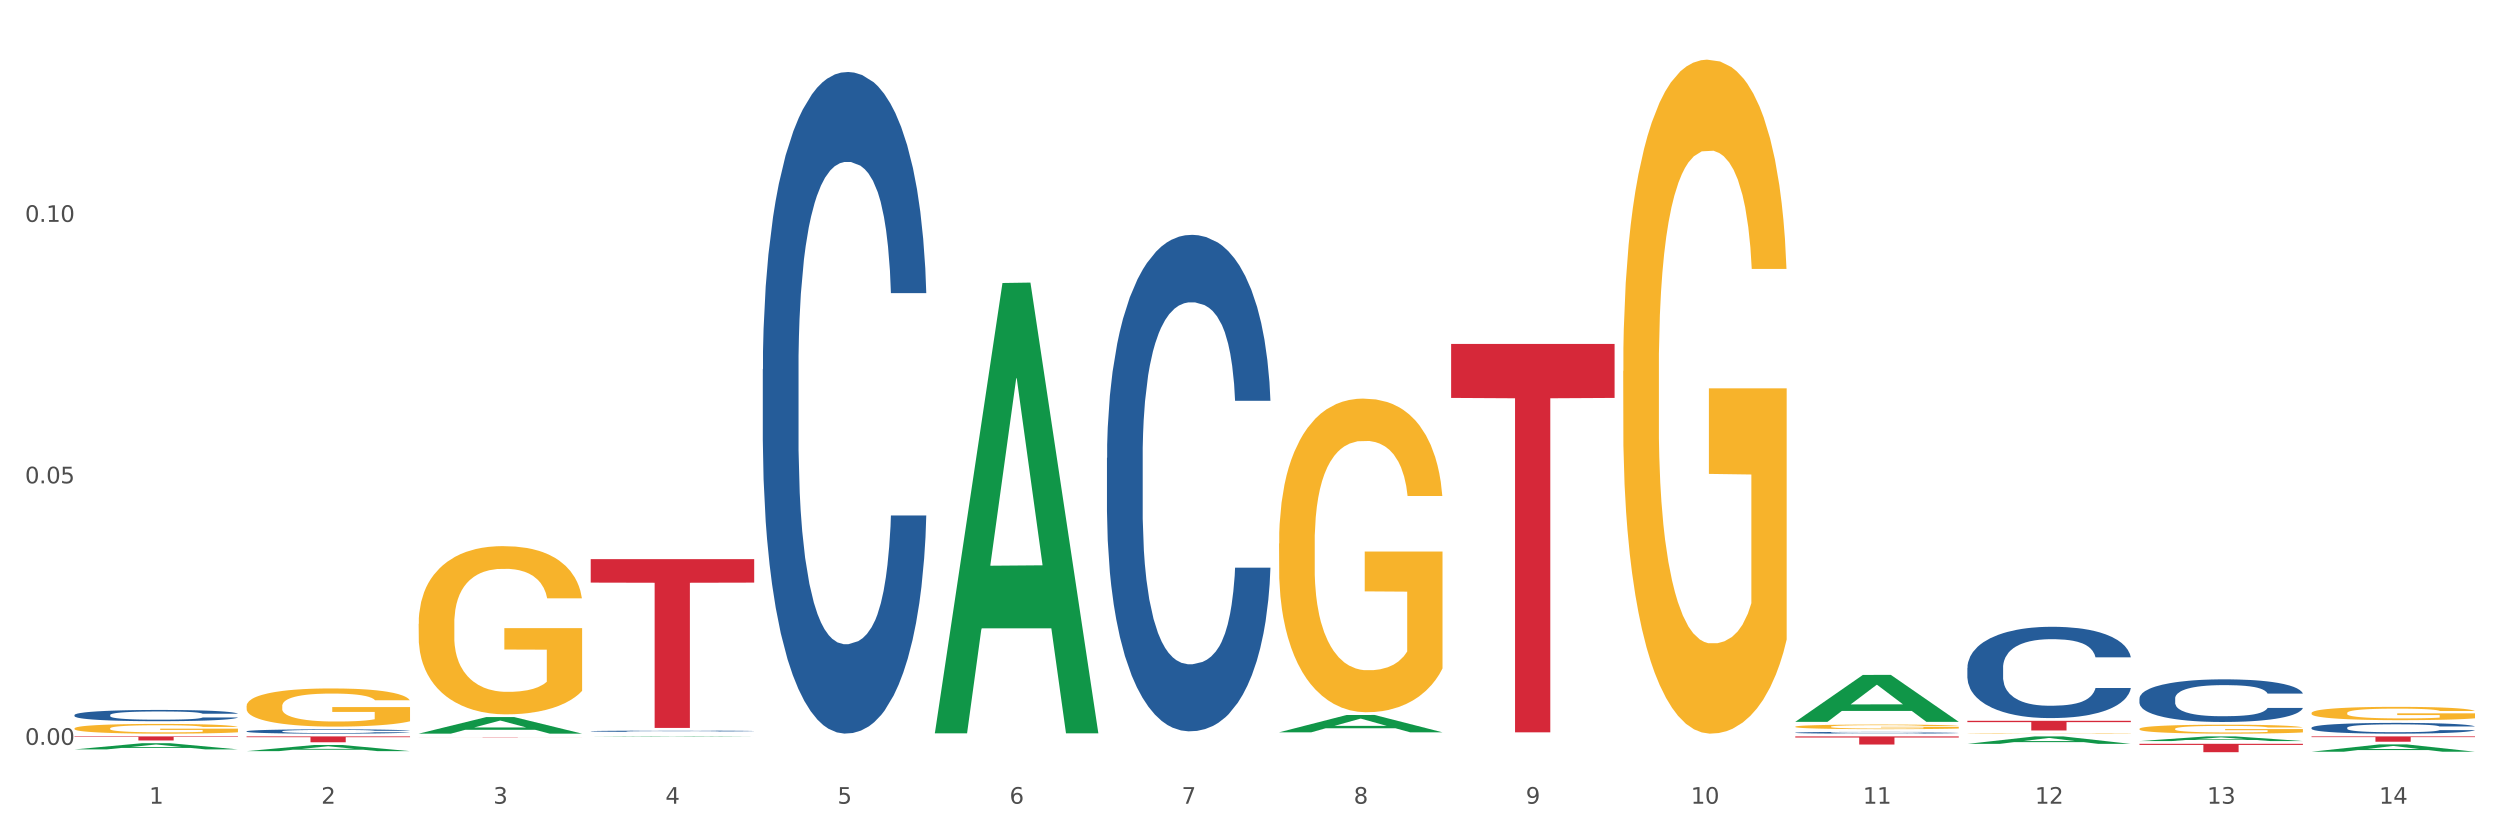 <?xml version="1.0" encoding="utf-8" standalone="no"?>
<!DOCTYPE svg PUBLIC "-//W3C//DTD SVG 1.1//EN"
  "http://www.w3.org/Graphics/SVG/1.1/DTD/svg11.dtd">
<svg xmlns:xlink="http://www.w3.org/1999/xlink" width="1080pt" height="360pt" viewBox="0 0 1080 360" xmlns="http://www.w3.org/2000/svg" version="1.1">
 <rect x="0" y="0" width="1080" height="360" fill="#333333" stroke="none"/>
 <defs>
  <style type="text/css">*{stroke-linejoin: round; stroke-linecap: butt}</style>
 </defs>
 <g id="figure_1">
  <g id="patch_1">
   <path d="M 0 360 
L 1080 360 
L 1080 0 
L 0 0 
z
" style="fill: #ffffff; stroke: #ffffff; stroke-linejoin: miter"/>
  </g>
  <g id="axes_1">
   <g id="matplotlib.axis_1">
    <g id="xtick_1">
     <g id="text_1">
      <!-- 1 -->
      <g style="fill: #4d4d4d" transform="translate(64.432 347.204) scale(0.096 -0.096)">
       <defs>
        <path id="DejaVuSans-31" d="M 794 531 
L 1825 531 
L 1825 4091 
L 703 3866 
L 703 4441 
L 1819 4666 
L 2450 4666 
L 2450 531 
L 3481 531 
L 3481 0 
L 794 0 
L 794 531 
z
" transform="scale(0.016)"/>
       </defs>
       <use xlink:href="#DejaVuSans-31"/>
      </g>
     </g>
    </g>
    <g id="xtick_2">
     <g id="text_2">
      <!-- 2 -->
      <g style="fill: #4d4d4d" transform="translate(138.771 347.204) scale(0.096 -0.096)">
       <defs>
        <path id="DejaVuSans-32" d="M 1228 531 
L 3431 531 
L 3431 0 
L 469 0 
L 469 531 
Q 828 903 1448 1529 
Q 2069 2156 2228 2338 
Q 2531 2678 2651 2914 
Q 2772 3150 2772 3378 
Q 2772 3750 2511 3984 
Q 2250 4219 1831 4219 
Q 1534 4219 1204 4116 
Q 875 4013 500 3803 
L 500 4441 
Q 881 4594 1212 4672 
Q 1544 4750 1819 4750 
Q 2544 4750 2975 4387 
Q 3406 4025 3406 3419 
Q 3406 3131 3298 2873 
Q 3191 2616 2906 2266 
Q 2828 2175 2409 1742 
Q 1991 1309 1228 531 
z
" transform="scale(0.016)"/>
       </defs>
       <use xlink:href="#DejaVuSans-32"/>
      </g>
     </g>
    </g>
    <g id="xtick_3">
     <g id="text_3">
      <!-- 3 -->
      <g style="fill: #4d4d4d" transform="translate(213.109 347.204) scale(0.096 -0.096)">
       <defs>
        <path id="DejaVuSans-33" d="M 2597 2516 
Q 3050 2419 3304 2112 
Q 3559 1806 3559 1356 
Q 3559 666 3084 287 
Q 2609 -91 1734 -91 
Q 1441 -91 1130 -33 
Q 819 25 488 141 
L 488 750 
Q 750 597 1062 519 
Q 1375 441 1716 441 
Q 2309 441 2620 675 
Q 2931 909 2931 1356 
Q 2931 1769 2642 2001 
Q 2353 2234 1838 2234 
L 1294 2234 
L 1294 2753 
L 1863 2753 
Q 2328 2753 2575 2939 
Q 2822 3125 2822 3475 
Q 2822 3834 2567 4026 
Q 2313 4219 1838 4219 
Q 1578 4219 1281 4162 
Q 984 4106 628 3988 
L 628 4550 
Q 988 4650 1302 4700 
Q 1616 4750 1894 4750 
Q 2613 4750 3031 4423 
Q 3450 4097 3450 3541 
Q 3450 3153 3228 2886 
Q 3006 2619 2597 2516 
z
" transform="scale(0.016)"/>
       </defs>
       <use xlink:href="#DejaVuSans-33"/>
      </g>
     </g>
    </g>
    <g id="xtick_4">
     <g id="text_4">
      <!-- 4 -->
      <g style="fill: #4d4d4d" transform="translate(287.448 347.204) scale(0.096 -0.096)">
       <defs>
        <path id="DejaVuSans-34" d="M 2419 4116 
L 825 1625 
L 2419 1625 
L 2419 4116 
z
M 2253 4666 
L 3047 4666 
L 3047 1625 
L 3713 1625 
L 3713 1100 
L 3047 1100 
L 3047 0 
L 2419 0 
L 2419 1100 
L 313 1100 
L 313 1709 
L 2253 4666 
z
" transform="scale(0.016)"/>
       </defs>
       <use xlink:href="#DejaVuSans-34"/>
      </g>
     </g>
    </g>
    <g id="xtick_5">
     <g id="text_5">
      <!-- 5 -->
      <g style="fill: #4d4d4d" transform="translate(361.787 347.204) scale(0.096 -0.096)">
       <defs>
        <path id="DejaVuSans-35" d="M 691 4666 
L 3169 4666 
L 3169 4134 
L 1269 4134 
L 1269 2991 
Q 1406 3038 1543 3061 
Q 1681 3084 1819 3084 
Q 2600 3084 3056 2656 
Q 3513 2228 3513 1497 
Q 3513 744 3044 326 
Q 2575 -91 1722 -91 
Q 1428 -91 1123 -41 
Q 819 9 494 109 
L 494 744 
Q 775 591 1075 516 
Q 1375 441 1709 441 
Q 2250 441 2565 725 
Q 2881 1009 2881 1497 
Q 2881 1984 2565 2268 
Q 2250 2553 1709 2553 
Q 1456 2553 1204 2497 
Q 953 2441 691 2322 
L 691 4666 
z
" transform="scale(0.016)"/>
       </defs>
       <use xlink:href="#DejaVuSans-35"/>
      </g>
     </g>
    </g>
    <g id="xtick_6">
     <g id="text_6">
      <!-- 6 -->
      <g style="fill: #4d4d4d" transform="translate(436.125 347.204) scale(0.096 -0.096)">
       <defs>
        <path id="DejaVuSans-36" d="M 2113 2584 
Q 1688 2584 1439 2293 
Q 1191 2003 1191 1497 
Q 1191 994 1439 701 
Q 1688 409 2113 409 
Q 2538 409 2786 701 
Q 3034 994 3034 1497 
Q 3034 2003 2786 2293 
Q 2538 2584 2113 2584 
z
M 3366 4563 
L 3366 3988 
Q 3128 4100 2886 4159 
Q 2644 4219 2406 4219 
Q 1781 4219 1451 3797 
Q 1122 3375 1075 2522 
Q 1259 2794 1537 2939 
Q 1816 3084 2150 3084 
Q 2853 3084 3261 2657 
Q 3669 2231 3669 1497 
Q 3669 778 3244 343 
Q 2819 -91 2113 -91 
Q 1303 -91 875 529 
Q 447 1150 447 2328 
Q 447 3434 972 4092 
Q 1497 4750 2381 4750 
Q 2619 4750 2861 4703 
Q 3103 4656 3366 4563 
z
" transform="scale(0.016)"/>
       </defs>
       <use xlink:href="#DejaVuSans-36"/>
      </g>
     </g>
    </g>
    <g id="xtick_7">
     <g id="text_7">
      <!-- 7 -->
      <g style="fill: #4d4d4d" transform="translate(510.464 347.204) scale(0.096 -0.096)">
       <defs>
        <path id="DejaVuSans-37" d="M 525 4666 
L 3525 4666 
L 3525 4397 
L 1831 0 
L 1172 0 
L 2766 4134 
L 525 4134 
L 525 4666 
z
" transform="scale(0.016)"/>
       </defs>
       <use xlink:href="#DejaVuSans-37"/>
      </g>
     </g>
    </g>
    <g id="xtick_8">
     <g id="text_8">
      <!-- 8 -->
      <g style="fill: #4d4d4d" transform="translate(584.803 347.204) scale(0.096 -0.096)">
       <defs>
        <path id="DejaVuSans-38" d="M 2034 2216 
Q 1584 2216 1326 1975 
Q 1069 1734 1069 1313 
Q 1069 891 1326 650 
Q 1584 409 2034 409 
Q 2484 409 2743 651 
Q 3003 894 3003 1313 
Q 3003 1734 2745 1975 
Q 2488 2216 2034 2216 
z
M 1403 2484 
Q 997 2584 770 2862 
Q 544 3141 544 3541 
Q 544 4100 942 4425 
Q 1341 4750 2034 4750 
Q 2731 4750 3128 4425 
Q 3525 4100 3525 3541 
Q 3525 3141 3298 2862 
Q 3072 2584 2669 2484 
Q 3125 2378 3379 2068 
Q 3634 1759 3634 1313 
Q 3634 634 3220 271 
Q 2806 -91 2034 -91 
Q 1263 -91 848 271 
Q 434 634 434 1313 
Q 434 1759 690 2068 
Q 947 2378 1403 2484 
z
M 1172 3481 
Q 1172 3119 1398 2916 
Q 1625 2713 2034 2713 
Q 2441 2713 2670 2916 
Q 2900 3119 2900 3481 
Q 2900 3844 2670 4047 
Q 2441 4250 2034 4250 
Q 1625 4250 1398 4047 
Q 1172 3844 1172 3481 
z
" transform="scale(0.016)"/>
       </defs>
       <use xlink:href="#DejaVuSans-38"/>
      </g>
     </g>
    </g>
    <g id="xtick_9">
     <g id="text_9">
      <!-- 9 -->
      <g style="fill: #4d4d4d" transform="translate(659.142 347.204) scale(0.096 -0.096)">
       <defs>
        <path id="DejaVuSans-39" d="M 703 97 
L 703 672 
Q 941 559 1184 500 
Q 1428 441 1663 441 
Q 2288 441 2617 861 
Q 2947 1281 2994 2138 
Q 2813 1869 2534 1725 
Q 2256 1581 1919 1581 
Q 1219 1581 811 2004 
Q 403 2428 403 3163 
Q 403 3881 828 4315 
Q 1253 4750 1959 4750 
Q 2769 4750 3195 4129 
Q 3622 3509 3622 2328 
Q 3622 1225 3098 567 
Q 2575 -91 1691 -91 
Q 1453 -91 1209 -44 
Q 966 3 703 97 
z
M 1959 2075 
Q 2384 2075 2632 2365 
Q 2881 2656 2881 3163 
Q 2881 3666 2632 3958 
Q 2384 4250 1959 4250 
Q 1534 4250 1286 3958 
Q 1038 3666 1038 3163 
Q 1038 2656 1286 2365 
Q 1534 2075 1959 2075 
z
" transform="scale(0.016)"/>
       </defs>
       <use xlink:href="#DejaVuSans-39"/>
      </g>
     </g>
    </g>
    <g id="xtick_10">
     <g id="text_10">
      <!-- 10 -->
      <g style="fill: #4d4d4d" transform="translate(730.426 347.204) scale(0.096 -0.096)">
       <defs>
        <path id="DejaVuSans-30" d="M 2034 4250 
Q 1547 4250 1301 3770 
Q 1056 3291 1056 2328 
Q 1056 1369 1301 889 
Q 1547 409 2034 409 
Q 2525 409 2770 889 
Q 3016 1369 3016 2328 
Q 3016 3291 2770 3770 
Q 2525 4250 2034 4250 
z
M 2034 4750 
Q 2819 4750 3233 4129 
Q 3647 3509 3647 2328 
Q 3647 1150 3233 529 
Q 2819 -91 2034 -91 
Q 1250 -91 836 529 
Q 422 1150 422 2328 
Q 422 3509 836 4129 
Q 1250 4750 2034 4750 
z
" transform="scale(0.016)"/>
       </defs>
       <use xlink:href="#DejaVuSans-31"/>
       <use xlink:href="#DejaVuSans-30" transform="translate(63.623 0)"/>
      </g>
     </g>
    </g>
    <g id="xtick_11">
     <g id="text_11">
      <!-- 11 -->
      <g style="fill: #4d4d4d" transform="translate(804.765 347.204) scale(0.096 -0.096)">
       <use xlink:href="#DejaVuSans-31"/>
       <use xlink:href="#DejaVuSans-31" transform="translate(63.623 0)"/>
      </g>
     </g>
    </g>
    <g id="xtick_12">
     <g id="text_12">
      <!-- 12 -->
      <g style="fill: #4d4d4d" transform="translate(879.104 347.204) scale(0.096 -0.096)">
       <use xlink:href="#DejaVuSans-31"/>
       <use xlink:href="#DejaVuSans-32" transform="translate(63.623 0)"/>
      </g>
     </g>
    </g>
    <g id="xtick_13">
     <g id="text_13">
      <!-- 13 -->
      <g style="fill: #4d4d4d" transform="translate(953.442 347.204) scale(0.096 -0.096)">
       <use xlink:href="#DejaVuSans-31"/>
       <use xlink:href="#DejaVuSans-33" transform="translate(63.623 0)"/>
      </g>
     </g>
    </g>
    <g id="xtick_14">
     <g id="text_14">
      <!-- 14 -->
      <g style="fill: #4d4d4d" transform="translate(1027.781 347.204) scale(0.096 -0.096)">
       <use xlink:href="#DejaVuSans-31"/>
       <use xlink:href="#DejaVuSans-34" transform="translate(63.623 0)"/>
      </g>
     </g>
    </g>
    <g id="xtick_15"/>
    <g id="xtick_16"/>
    <g id="xtick_17"/>
    <g id="xtick_18"/>
    <g id="xtick_19"/>
    <g id="xtick_20"/>
    <g id="xtick_21"/>
    <g id="xtick_22"/>
    <g id="xtick_23"/>
    <g id="xtick_24"/>
    <g id="xtick_25"/>
    <g id="xtick_26"/>
    <g id="xtick_27"/>
   </g>
   <g id="matplotlib.axis_2">
    <g id="ytick_1">
     <g id="text_15">
      <!-- 0.00 -->
      <g style="fill: #4d4d4d" transform="translate(10.8 321.761) scale(0.096 -0.096)">
       <defs>
        <path id="DejaVuSans-2e" d="M 684 794 
L 1344 794 
L 1344 0 
L 684 0 
L 684 794 
z
" transform="scale(0.016)"/>
       </defs>
       <use xlink:href="#DejaVuSans-30"/>
       <use xlink:href="#DejaVuSans-2e" transform="translate(63.623 0)"/>
       <use xlink:href="#DejaVuSans-30" transform="translate(95.41 0)"/>
       <use xlink:href="#DejaVuSans-30" transform="translate(159.033 0)"/>
      </g>
     </g>
    </g>
    <g id="ytick_2">
     <g id="text_16">
      <!-- 0.05 -->
      <g style="fill: #4d4d4d" transform="translate(10.8 208.805) scale(0.096 -0.096)">
       <use xlink:href="#DejaVuSans-30"/>
       <use xlink:href="#DejaVuSans-2e" transform="translate(63.623 0)"/>
       <use xlink:href="#DejaVuSans-30" transform="translate(95.41 0)"/>
       <use xlink:href="#DejaVuSans-35" transform="translate(159.033 0)"/>
      </g>
     </g>
    </g>
    <g id="ytick_3">
     <g id="text_17">
      <!-- 0.10 -->
      <g style="fill: #4d4d4d" transform="translate(10.8 95.849) scale(0.096 -0.096)">
       <use xlink:href="#DejaVuSans-30"/>
       <use xlink:href="#DejaVuSans-2e" transform="translate(63.623 0)"/>
       <use xlink:href="#DejaVuSans-31" transform="translate(95.41 0)"/>
       <use xlink:href="#DejaVuSans-30" transform="translate(159.033 0)"/>
      </g>
     </g>
    </g>
    <g id="ytick_4"/>
    <g id="ytick_5"/>
    <g id="ytick_6"/>
   </g>
   <g id="PolyCollection_1">
    <path d="M 32.175 323.741 
L 32.248 323.738 
L 61.37 321.062 
L 73.456 321.059 
L 102.797 323.746 
L 88.818 323.746 
L 82.484 323.12 
L 52.415 323.12 
L 52.197 323.13 
L 46.081 323.746 
L 32.175 323.746 
L 32.175 323.741 
L 56.201 322.747 
L 78.698 322.744 
L 67.559 321.632 
L 67.413 321.627 
L 67.267 321.634 
L 56.128 322.744 
L 56.201 322.747 
L 32.175 323.741 
z
" clip-path="url(#p2e30a9163a)" style="fill: #109648"/>
    <path d="M 849.901 311.387 
L 920.523 311.387 
L 920.523 311.967 
L 892.742 311.971 
L 892.742 315.565 
L 877.514 315.565 
L 877.514 311.971 
L 849.901 311.967 
L 849.901 311.391 
L 849.901 311.387 
z
" clip-path="url(#p2e30a9163a)" style="fill: #d62839"/>
    <path d="M 775.562 318.113 
L 846.184 318.113 
L 846.184 318.604 
L 818.404 318.608 
L 818.404 321.648 
L 803.175 321.648 
L 803.175 318.608 
L 775.562 318.604 
L 775.562 318.117 
L 775.562 318.113 
z
" clip-path="url(#p2e30a9163a)" style="fill: #d62839"/>
    <path d="M 626.885 148.578 
L 697.506 148.578 
L 697.506 171.897 
L 669.726 172.055 
L 669.726 316.381 
L 654.497 316.381 
L 654.497 172.055 
L 626.885 171.897 
L 626.885 148.735 
L 626.885 148.578 
z
" clip-path="url(#p2e30a9163a)" style="fill: #d62839"/>
    <path d="M 32.175 314.678 
L 32.258 314.675 
L 32.258 314.536 
L 32.425 314.417 
L 33.259 314.128 
L 34.51 313.89 
L 35.427 313.763 
L 36.344 313.659 
L 37.428 313.555 
L 38.762 313.448 
L 41.18 313.29 
L 42.681 313.209 
L 44.515 313.124 
L 47.85 313.001 
L 50.268 312.932 
L 52.77 312.874 
L 56.855 312.805 
L 59.523 312.774 
L 62.358 312.751 
L 65.777 312.736 
L 68.361 312.732 
L 74.031 312.744 
L 78.867 312.778 
L 81.202 312.805 
L 84.203 312.851 
L 85.788 312.882 
L 88.372 312.944 
L 91.04 313.024 
L 92.875 313.094 
L 95.626 313.224 
L 97.711 313.355 
L 99.628 313.517 
L 100.629 313.628 
L 101.379 313.732 
L 102.046 313.851 
L 102.713 314.04 
L 87.705 314.04 
L 87.122 313.905 
L 86.204 313.778 
L 84.87 313.655 
L 83.703 313.578 
L 81.702 313.482 
L 79.868 313.421 
L 77.95 313.374 
L 75.615 313.336 
L 73.781 313.317 
L 71.196 313.301 
L 66.11 313.305 
L 62.692 313.336 
L 60.357 313.374 
L 58.856 313.409 
L 57.522 313.448 
L 56.021 313.501 
L 54.27 313.582 
L 53.02 313.655 
L 51.769 313.748 
L 50.768 313.84 
L 49.851 313.948 
L 49.101 314.063 
L 48.517 314.182 
L 48.017 314.328 
L 47.6 314.571 
L 47.6 315.098 
L 47.767 315.217 
L 48.184 315.375 
L 48.684 315.494 
L 49.518 315.636 
L 50.268 315.732 
L 51.686 315.871 
L 53.27 315.986 
L 54.52 316.059 
L 55.771 316.121 
L 57.939 316.205 
L 60.357 316.275 
L 62.441 316.317 
L 65.276 316.355 
L 67.194 316.371 
L 68.862 316.378 
L 72.947 316.378 
L 75.865 316.367 
L 79.117 316.34 
L 81.619 316.305 
L 83.703 316.263 
L 86.038 316.194 
L 87.538 316.128 
L 87.538 315.325 
L 69.195 315.321 
L 69.195 314.786 
L 102.797 314.786 
L 102.797 316.355 
L 101.379 316.436 
L 99.795 316.509 
L 98.128 316.575 
L 95.626 316.655 
L 92.625 316.732 
L 89.956 316.786 
L 87.122 316.832 
L 83.786 316.875 
L 79.451 316.913 
L 76.783 316.929 
L 73.447 316.94 
L 69.529 316.944 
L 66.11 316.936 
L 62.775 316.917 
L 59.273 316.882 
L 55.855 316.832 
L 53.27 316.782 
L 50.685 316.721 
L 47.934 316.64 
L 45.766 316.563 
L 44.098 316.494 
L 42.264 316.405 
L 40.263 316.29 
L 38.762 316.186 
L 37.428 316.078 
L 36.01 315.94 
L 35.01 315.821 
L 34.009 315.671 
L 33.426 315.559 
L 32.759 315.386 
L 32.258 315.144 
L 32.175 314.678 
z
" clip-path="url(#p2e30a9163a)" style="fill: #f7b32b"/>
    <path d="M 180.852 318.472 
L 251.474 318.472 
L 251.474 318.488 
L 223.694 318.488 
L 223.694 318.587 
L 208.465 318.587 
L 208.465 318.488 
L 180.852 318.488 
L 180.852 318.472 
L 180.852 318.472 
z
" clip-path="url(#p2e30a9163a)" style="fill: #d62839"/>
    <path d="M 106.514 318.113 
L 177.135 318.113 
L 177.135 318.467 
L 149.355 318.469 
L 149.355 320.658 
L 134.126 320.658 
L 134.126 318.469 
L 106.514 318.467 
L 106.514 318.116 
L 106.514 318.113 
z
" clip-path="url(#p2e30a9163a)" style="fill: #d62839"/>
    <path d="M 32.175 318.113 
L 102.797 318.113 
L 102.797 318.36 
L 75.017 318.362 
L 75.017 319.89 
L 59.788 319.89 
L 59.788 318.362 
L 32.175 318.36 
L 32.175 318.115 
L 32.175 318.113 
z
" clip-path="url(#p2e30a9163a)" style="fill: #d62839"/>
    <path d="M 32.175 308.883 
L 32.258 308.879 
L 32.258 308.754 
L 32.509 308.585 
L 33.427 308.274 
L 34.596 308.039 
L 36.599 307.763 
L 37.684 307.648 
L 39.104 307.519 
L 42.025 307.31 
L 45.364 307.132 
L 47.702 307.034 
L 49.455 306.972 
L 53.378 306.861 
L 55.632 306.812 
L 57.969 306.772 
L 59.973 306.745 
L 63.312 306.714 
L 65.983 306.701 
L 69.072 306.697 
L 71.66 306.701 
L 75.082 306.719 
L 80.091 306.772 
L 82.011 306.803 
L 84.599 306.857 
L 87.27 306.928 
L 89.44 306.999 
L 91.945 307.101 
L 94.533 307.234 
L 97.037 307.403 
L 98.79 307.559 
L 100.209 307.723 
L 101.461 307.923 
L 102.379 308.141 
L 102.797 308.323 
L 87.52 308.323 
L 87.103 308.159 
L 86.268 307.981 
L 85.434 307.861 
L 84.515 307.763 
L 83.096 307.652 
L 81.844 307.581 
L 79.757 307.496 
L 77.837 307.443 
L 76.251 307.412 
L 74.331 307.385 
L 70.241 307.359 
L 67.319 307.359 
L 65.482 307.368 
L 63.229 307.39 
L 61.309 307.421 
L 59.055 307.474 
L 57.302 307.532 
L 55.549 307.608 
L 54.547 307.661 
L 53.044 307.759 
L 52.043 307.839 
L 50.707 307.976 
L 49.956 308.074 
L 48.62 308.328 
L 48.036 308.514 
L 47.785 308.643 
L 47.618 308.785 
L 47.618 309.478 
L 48.119 309.79 
L 48.537 309.923 
L 49.204 310.074 
L 50.457 310.269 
L 52.293 310.461 
L 54.213 310.598 
L 55.799 310.683 
L 57.302 310.745 
L 58.804 310.794 
L 60.641 310.838 
L 62.143 310.865 
L 64.397 310.892 
L 67.069 310.905 
L 69.155 310.905 
L 73.413 310.883 
L 75.333 310.861 
L 77.169 310.829 
L 79.173 310.781 
L 80.759 310.727 
L 81.677 310.687 
L 83.18 310.603 
L 84.348 310.514 
L 85.35 310.412 
L 86.018 310.323 
L 86.769 310.189 
L 87.353 310.038 
L 87.52 309.958 
L 102.797 309.958 
L 102.463 310.118 
L 101.879 310.274 
L 100.71 310.483 
L 99.792 310.603 
L 98.372 310.749 
L 96.87 310.874 
L 94.783 311.012 
L 92.863 311.114 
L 90.86 311.203 
L 88.689 311.283 
L 84.766 311.394 
L 83.347 311.425 
L 80.341 311.478 
L 78.004 311.509 
L 74.581 311.54 
L 71.075 311.558 
L 67.402 311.563 
L 64.147 311.554 
L 60.557 311.527 
L 58.303 311.5 
L 55.799 311.46 
L 52.877 311.398 
L 50.123 311.323 
L 47.535 311.234 
L 45.114 311.132 
L 42.86 311.016 
L 39.938 310.825 
L 37.768 310.638 
L 36.182 310.465 
L 35.097 310.318 
L 34.011 310.132 
L 33.427 310.003 
L 32.509 309.692 
L 32.175 309.403 
L 32.175 308.883 
z
" clip-path="url(#p2e30a9163a)" style="fill: #255c99"/>
    <path d="M 106.514 315.912 
L 106.597 315.91 
L 106.597 315.863 
L 106.848 315.798 
L 107.766 315.678 
L 108.935 315.587 
L 110.938 315.481 
L 112.023 315.437 
L 113.442 315.387 
L 116.364 315.306 
L 119.703 315.238 
L 122.04 315.2 
L 123.794 315.176 
L 127.717 315.134 
L 129.971 315.115 
L 132.308 315.099 
L 134.312 315.089 
L 137.651 315.077 
L 140.322 315.072 
L 143.411 315.07 
L 145.998 315.072 
L 149.421 315.079 
L 154.43 315.099 
L 156.35 315.111 
L 158.937 315.132 
L 161.609 315.159 
L 163.779 315.187 
L 166.283 315.226 
L 168.871 315.277 
L 171.376 315.342 
L 173.129 315.402 
L 174.548 315.466 
L 175.8 315.543 
L 176.718 315.626 
L 177.135 315.697 
L 161.859 315.697 
L 161.442 315.633 
L 160.607 315.565 
L 159.772 315.519 
L 158.854 315.481 
L 157.435 315.438 
L 156.183 315.411 
L 154.096 315.378 
L 152.176 315.358 
L 150.59 315.346 
L 148.67 315.336 
L 144.579 315.325 
L 141.658 315.325 
L 139.821 315.329 
L 137.567 315.337 
L 135.647 315.349 
L 133.393 315.37 
L 131.64 315.392 
L 129.887 315.421 
L 128.886 315.442 
L 127.383 315.479 
L 126.381 315.51 
L 125.046 315.563 
L 124.294 315.601 
L 122.959 315.698 
L 122.374 315.77 
L 122.124 315.82 
L 121.957 315.875 
L 121.957 316.141 
L 122.458 316.261 
L 122.875 316.313 
L 123.543 316.371 
L 124.795 316.446 
L 126.632 316.52 
L 128.552 316.573 
L 130.138 316.605 
L 131.64 316.629 
L 133.143 316.648 
L 134.979 316.665 
L 136.482 316.675 
L 138.736 316.686 
L 141.407 316.691 
L 143.494 316.691 
L 147.751 316.682 
L 149.671 316.674 
L 151.508 316.662 
L 153.511 316.643 
L 155.097 316.622 
L 156.016 316.607 
L 157.518 316.574 
L 158.687 316.54 
L 159.689 316.501 
L 160.357 316.467 
L 161.108 316.415 
L 161.692 316.357 
L 161.859 316.326 
L 177.135 316.326 
L 176.802 316.388 
L 176.217 316.448 
L 175.049 316.528 
L 174.13 316.574 
L 172.711 316.631 
L 171.209 316.679 
L 169.122 316.732 
L 167.202 316.771 
L 165.198 316.805 
L 163.028 316.836 
L 159.104 316.879 
L 157.685 316.891 
L 154.68 316.911 
L 152.343 316.923 
L 148.92 316.935 
L 145.414 316.942 
L 141.741 316.944 
L 138.486 316.94 
L 134.896 316.93 
L 132.642 316.92 
L 130.138 316.905 
L 127.216 316.881 
L 124.461 316.852 
L 121.874 316.817 
L 119.453 316.778 
L 117.199 316.733 
L 114.277 316.66 
L 112.107 316.588 
L 110.521 316.521 
L 109.435 316.465 
L 108.35 316.393 
L 107.766 316.343 
L 106.848 316.224 
L 106.514 316.112 
L 106.514 315.912 
z
" clip-path="url(#p2e30a9163a)" style="fill: #255c99"/>
    <path d="M 255.191 315.878 
L 255.275 315.878 
L 255.275 315.863 
L 255.525 315.844 
L 256.443 315.809 
L 257.612 315.782 
L 259.615 315.751 
L 260.701 315.738 
L 262.12 315.723 
L 265.041 315.699 
L 268.381 315.679 
L 270.718 315.668 
L 272.471 315.661 
L 276.394 315.648 
L 278.648 315.643 
L 280.986 315.638 
L 282.989 315.635 
L 286.328 315.631 
L 288.999 315.63 
L 292.088 315.629 
L 294.676 315.63 
L 298.098 315.632 
L 303.107 315.638 
L 305.027 315.642 
L 307.615 315.648 
L 310.286 315.656 
L 312.457 315.664 
L 314.961 315.675 
L 317.549 315.691 
L 320.053 315.71 
L 321.806 315.727 
L 323.225 315.746 
L 324.477 315.769 
L 325.396 315.794 
L 325.813 315.814 
L 310.537 315.814 
L 310.119 315.796 
L 309.284 315.776 
L 308.45 315.762 
L 307.531 315.751 
L 306.112 315.738 
L 304.86 315.73 
L 302.773 315.72 
L 300.853 315.714 
L 299.267 315.711 
L 297.347 315.708 
L 293.257 315.705 
L 290.335 315.705 
L 288.499 315.706 
L 286.245 315.708 
L 284.325 315.712 
L 282.071 315.718 
L 280.318 315.724 
L 278.565 315.733 
L 277.563 315.739 
L 276.06 315.75 
L 275.059 315.759 
L 273.723 315.775 
L 272.972 315.786 
L 271.636 315.815 
L 271.052 315.836 
L 270.801 315.851 
L 270.634 315.867 
L 270.634 315.946 
L 271.135 315.981 
L 271.553 315.996 
L 272.22 316.014 
L 273.473 316.036 
L 275.309 316.058 
L 277.229 316.073 
L 278.815 316.083 
L 280.318 316.09 
L 281.82 316.096 
L 283.657 316.101 
L 285.159 316.104 
L 287.413 316.107 
L 290.085 316.108 
L 292.172 316.108 
L 296.429 316.106 
L 298.349 316.103 
L 300.185 316.1 
L 302.189 316.094 
L 303.775 316.088 
L 304.693 316.083 
L 306.196 316.074 
L 307.364 316.064 
L 308.366 316.052 
L 309.034 316.042 
L 309.785 316.027 
L 310.37 316.01 
L 310.537 316.001 
L 325.813 316.001 
L 325.479 316.019 
L 324.895 316.036 
L 323.726 316.06 
L 322.808 316.074 
L 321.389 316.091 
L 319.886 316.105 
L 317.799 316.12 
L 315.879 316.132 
L 313.876 316.142 
L 311.705 316.151 
L 307.782 316.164 
L 306.363 316.167 
L 303.358 316.173 
L 301.02 316.177 
L 297.598 316.181 
L 294.092 316.183 
L 290.419 316.183 
L 287.163 316.182 
L 283.573 316.179 
L 281.32 316.176 
L 278.815 316.171 
L 275.893 316.164 
L 273.139 316.156 
L 270.551 316.146 
L 268.13 316.134 
L 265.876 316.121 
L 262.955 316.099 
L 260.784 316.078 
L 259.198 316.058 
L 258.113 316.041 
L 257.028 316.02 
L 256.443 316.006 
L 255.525 315.97 
L 255.191 315.937 
L 255.191 315.878 
z
" clip-path="url(#p2e30a9163a)" style="fill: #255c99"/>
    <path d="M 329.53 159.522 
L 329.613 159.261 
L 329.613 151.952 
L 329.864 142.033 
L 330.782 123.762 
L 331.951 109.927 
L 333.954 93.744 
L 335.039 86.957 
L 336.458 79.388 
L 339.38 67.12 
L 342.719 56.679 
L 345.057 50.936 
L 346.81 47.282 
L 350.733 40.756 
L 352.987 37.885 
L 355.324 35.536 
L 357.328 33.97 
L 360.667 32.142 
L 363.338 31.359 
L 366.427 31.098 
L 369.015 31.359 
L 372.437 32.403 
L 377.446 35.536 
L 379.366 37.363 
L 381.954 40.495 
L 384.625 44.672 
L 386.795 48.848 
L 389.3 54.851 
L 391.887 62.682 
L 394.392 72.601 
L 396.145 81.737 
L 397.564 91.395 
L 398.816 103.141 
L 399.734 115.931 
L 400.152 126.633 
L 384.875 126.633 
L 384.458 116.975 
L 383.623 106.534 
L 382.788 99.486 
L 381.87 93.744 
L 380.451 87.218 
L 379.199 83.042 
L 377.112 78.083 
L 375.192 74.95 
L 373.606 73.123 
L 371.686 71.557 
L 367.595 69.991 
L 364.674 69.991 
L 362.837 70.513 
L 360.583 71.818 
L 358.663 73.645 
L 356.41 76.777 
L 354.656 80.171 
L 352.903 84.608 
L 351.902 87.74 
L 350.399 93.483 
L 349.397 98.181 
L 348.062 106.273 
L 347.31 112.016 
L 345.975 126.894 
L 345.391 137.857 
L 345.14 145.427 
L 344.973 153.779 
L 344.973 194.499 
L 345.474 212.771 
L 345.891 220.601 
L 346.559 229.476 
L 347.811 240.961 
L 349.648 252.185 
L 351.568 260.277 
L 353.154 265.236 
L 354.656 268.891 
L 356.159 271.762 
L 357.996 274.372 
L 359.498 275.938 
L 361.752 277.504 
L 364.423 278.287 
L 366.51 278.287 
L 370.768 276.982 
L 372.688 275.677 
L 374.524 273.85 
L 376.528 270.979 
L 378.114 267.846 
L 379.032 265.497 
L 380.534 260.538 
L 381.703 255.317 
L 382.705 249.314 
L 383.373 244.093 
L 384.124 236.263 
L 384.708 227.388 
L 384.875 222.689 
L 400.152 222.689 
L 399.818 232.086 
L 399.233 241.222 
L 398.065 253.49 
L 397.146 260.538 
L 395.727 269.152 
L 394.225 276.46 
L 392.138 284.552 
L 390.218 290.555 
L 388.214 295.776 
L 386.044 300.474 
L 382.121 307 
L 380.701 308.827 
L 377.696 311.959 
L 375.359 313.787 
L 371.936 315.614 
L 368.43 316.658 
L 364.757 316.919 
L 361.502 316.397 
L 357.912 314.831 
L 355.658 313.264 
L 353.154 310.915 
L 350.232 307.261 
L 347.477 302.824 
L 344.89 297.603 
L 342.469 291.6 
L 340.215 284.813 
L 337.293 273.589 
L 335.123 262.626 
L 333.537 252.446 
L 332.452 243.832 
L 331.366 232.869 
L 330.782 225.3 
L 329.864 207.028 
L 329.53 190.061 
L 329.53 159.522 
z
" clip-path="url(#p2e30a9163a)" style="fill: #255c99"/>
    <path d="M 924.24 321.311 
L 994.861 321.311 
L 994.861 321.817 
L 967.081 321.82 
L 967.081 324.95 
L 951.852 324.95 
L 951.852 321.82 
L 924.24 321.817 
L 924.24 321.314 
L 924.24 321.311 
z
" clip-path="url(#p2e30a9163a)" style="fill: #d62839"/>
    <path d="M 478.207 197.822 
L 478.291 197.626 
L 478.291 192.142 
L 478.541 184.698 
L 479.459 170.986 
L 480.628 160.605 
L 482.632 148.46 
L 483.717 143.367 
L 485.136 137.686 
L 488.058 128.48 
L 491.397 120.644 
L 493.734 116.335 
L 495.487 113.593 
L 499.41 108.695 
L 501.664 106.541 
L 504.002 104.778 
L 506.005 103.602 
L 509.344 102.231 
L 512.016 101.644 
L 515.104 101.448 
L 517.692 101.644 
L 521.115 102.427 
L 526.123 104.778 
L 528.043 106.149 
L 530.631 108.5 
L 533.302 111.634 
L 535.473 114.768 
L 537.977 119.273 
L 540.565 125.15 
L 543.069 132.593 
L 544.822 139.449 
L 546.241 146.697 
L 547.493 155.512 
L 548.412 165.11 
L 548.829 173.141 
L 533.553 173.141 
L 533.135 165.893 
L 532.301 158.058 
L 531.466 152.769 
L 530.548 148.46 
L 529.128 143.563 
L 527.876 140.429 
L 525.789 136.707 
L 523.869 134.356 
L 522.283 132.985 
L 520.363 131.81 
L 516.273 130.634 
L 513.351 130.634 
L 511.515 131.026 
L 509.261 132.006 
L 507.341 133.377 
L 505.087 135.727 
L 503.334 138.274 
L 501.581 141.604 
L 500.579 143.954 
L 499.077 148.264 
L 498.075 151.79 
L 496.739 157.862 
L 495.988 162.172 
L 494.652 173.337 
L 494.068 181.564 
L 493.818 187.245 
L 493.651 193.513 
L 493.651 224.071 
L 494.151 237.783 
L 494.569 243.659 
L 495.237 250.319 
L 496.489 258.938 
L 498.325 267.361 
L 500.245 273.433 
L 501.831 277.155 
L 503.334 279.897 
L 504.837 282.052 
L 506.673 284.011 
L 508.176 285.186 
L 510.429 286.362 
L 513.101 286.949 
L 515.188 286.949 
L 519.445 285.97 
L 521.365 284.99 
L 523.202 283.619 
L 525.205 281.465 
L 526.791 279.114 
L 527.709 277.351 
L 529.212 273.629 
L 530.381 269.712 
L 531.382 265.206 
L 532.05 261.289 
L 532.801 255.412 
L 533.386 248.752 
L 533.553 245.226 
L 548.829 245.226 
L 548.495 252.278 
L 547.911 259.134 
L 546.742 268.34 
L 545.824 273.629 
L 544.405 280.093 
L 542.902 285.578 
L 540.815 291.65 
L 538.895 296.156 
L 536.892 300.073 
L 534.721 303.599 
L 530.798 308.496 
L 529.379 309.868 
L 526.374 312.218 
L 524.036 313.589 
L 520.614 314.961 
L 517.108 315.744 
L 513.435 315.94 
L 510.179 315.548 
L 506.59 314.373 
L 504.336 313.198 
L 501.831 311.435 
L 498.91 308.692 
L 496.155 305.362 
L 493.567 301.445 
L 491.146 296.939 
L 488.892 291.846 
L 485.971 283.423 
L 483.8 275.196 
L 482.214 267.557 
L 481.129 261.093 
L 480.044 252.866 
L 479.459 247.185 
L 478.541 233.473 
L 478.207 220.741 
L 478.207 197.822 
z
" clip-path="url(#p2e30a9163a)" style="fill: #255c99"/>
    <path d="M 849.901 288.493 
L 849.984 288.457 
L 849.984 287.448 
L 850.235 286.079 
L 851.153 283.557 
L 852.322 281.648 
L 854.325 279.414 
L 855.41 278.477 
L 856.829 277.433 
L 859.751 275.739 
L 863.09 274.298 
L 865.428 273.506 
L 867.181 273.001 
L 871.104 272.101 
L 873.358 271.704 
L 875.695 271.38 
L 877.699 271.164 
L 881.038 270.912 
L 883.709 270.804 
L 886.798 270.768 
L 889.386 270.804 
L 892.808 270.948 
L 897.817 271.38 
L 899.737 271.632 
L 902.325 272.065 
L 904.996 272.641 
L 907.166 273.217 
L 909.671 274.046 
L 912.258 275.127 
L 914.763 276.496 
L 916.516 277.757 
L 917.935 279.09 
L 919.187 280.711 
L 920.105 282.476 
L 920.523 283.954 
L 905.246 283.954 
L 904.829 282.621 
L 903.994 281.179 
L 903.159 280.207 
L 902.241 279.414 
L 900.822 278.513 
L 899.57 277.937 
L 897.483 277.253 
L 895.563 276.82 
L 893.977 276.568 
L 892.057 276.352 
L 887.966 276.136 
L 885.045 276.136 
L 883.208 276.208 
L 880.954 276.388 
L 879.034 276.64 
L 876.78 277.072 
L 875.027 277.541 
L 873.274 278.153 
L 872.273 278.586 
L 870.77 279.378 
L 869.768 280.027 
L 868.433 281.143 
L 867.681 281.936 
L 866.346 283.99 
L 865.761 285.503 
L 865.511 286.548 
L 865.344 287.7 
L 865.344 293.321 
L 865.845 295.843 
L 866.262 296.923 
L 866.93 298.148 
L 868.182 299.733 
L 870.019 301.283 
L 871.939 302.399 
L 873.525 303.084 
L 875.027 303.588 
L 876.53 303.985 
L 878.367 304.345 
L 879.869 304.561 
L 882.123 304.777 
L 884.794 304.885 
L 886.881 304.885 
L 891.139 304.705 
L 893.059 304.525 
L 894.895 304.273 
L 896.899 303.877 
L 898.485 303.444 
L 899.403 303.12 
L 900.905 302.435 
L 902.074 301.715 
L 903.076 300.886 
L 903.744 300.166 
L 904.495 299.085 
L 905.079 297.86 
L 905.246 297.212 
L 920.523 297.212 
L 920.189 298.509 
L 919.604 299.769 
L 918.436 301.463 
L 917.517 302.435 
L 916.098 303.624 
L 914.596 304.633 
L 912.509 305.75 
L 910.589 306.579 
L 908.585 307.299 
L 906.415 307.948 
L 902.491 308.848 
L 901.072 309.1 
L 898.067 309.533 
L 895.73 309.785 
L 892.307 310.037 
L 888.801 310.181 
L 885.128 310.217 
L 881.873 310.145 
L 878.283 309.929 
L 876.029 309.713 
L 873.525 309.389 
L 870.603 308.884 
L 867.848 308.272 
L 865.261 307.551 
L 862.84 306.723 
L 860.586 305.786 
L 857.664 304.237 
L 855.494 302.724 
L 853.908 301.319 
L 852.823 300.13 
L 851.737 298.617 
L 851.153 297.572 
L 850.235 295.05 
L 849.901 292.708 
L 849.901 288.493 
z
" clip-path="url(#p2e30a9163a)" style="fill: #255c99"/>
    <path d="M 924.24 301.75 
L 924.323 301.734 
L 924.323 301.262 
L 924.573 300.623 
L 925.492 299.445 
L 926.66 298.553 
L 928.664 297.509 
L 929.749 297.072 
L 931.168 296.584 
L 934.09 295.793 
L 937.429 295.12 
L 939.766 294.749 
L 941.519 294.514 
L 945.443 294.093 
L 947.697 293.908 
L 950.034 293.757 
L 952.037 293.656 
L 955.377 293.538 
L 958.048 293.487 
L 961.136 293.47 
L 963.724 293.487 
L 967.147 293.555 
L 972.155 293.757 
L 974.075 293.874 
L 976.663 294.076 
L 979.335 294.346 
L 981.505 294.615 
L 984.009 295.002 
L 986.597 295.507 
L 989.101 296.146 
L 990.854 296.735 
L 992.273 297.358 
L 993.526 298.115 
L 994.444 298.94 
L 994.861 299.63 
L 979.585 299.63 
L 979.168 299.007 
L 978.333 298.334 
L 977.498 297.88 
L 976.58 297.509 
L 975.161 297.089 
L 973.908 296.819 
L 971.822 296.5 
L 969.902 296.298 
L 968.316 296.18 
L 966.396 296.079 
L 962.305 295.978 
L 959.383 295.978 
L 957.547 296.012 
L 955.293 296.096 
L 953.373 296.214 
L 951.119 296.416 
L 949.366 296.634 
L 947.613 296.92 
L 946.611 297.122 
L 945.109 297.493 
L 944.107 297.796 
L 942.771 298.317 
L 942.02 298.687 
L 940.685 299.647 
L 940.1 300.354 
L 939.85 300.842 
L 939.683 301.38 
L 939.683 304.005 
L 940.184 305.183 
L 940.601 305.688 
L 941.269 306.261 
L 942.521 307.001 
L 944.358 307.725 
L 946.278 308.246 
L 947.864 308.566 
L 949.366 308.802 
L 950.869 308.987 
L 952.705 309.155 
L 954.208 309.256 
L 956.462 309.357 
L 959.133 309.408 
L 961.22 309.408 
L 965.477 309.323 
L 967.397 309.239 
L 969.234 309.121 
L 971.237 308.936 
L 972.823 308.734 
L 973.742 308.583 
L 975.244 308.263 
L 976.413 307.927 
L 977.415 307.54 
L 978.082 307.203 
L 978.834 306.698 
L 979.418 306.126 
L 979.585 305.823 
L 994.861 305.823 
L 994.527 306.429 
L 993.943 307.018 
L 992.774 307.809 
L 991.856 308.263 
L 990.437 308.819 
L 988.934 309.29 
L 986.847 309.811 
L 984.927 310.198 
L 982.924 310.535 
L 980.754 310.838 
L 976.83 311.259 
L 975.411 311.377 
L 972.406 311.578 
L 970.069 311.696 
L 966.646 311.814 
L 963.14 311.881 
L 959.467 311.898 
L 956.211 311.865 
L 952.622 311.764 
L 950.368 311.663 
L 947.864 311.511 
L 944.942 311.276 
L 942.187 310.989 
L 939.599 310.653 
L 937.178 310.266 
L 934.925 309.828 
L 932.003 309.105 
L 929.832 308.398 
L 928.246 307.741 
L 927.161 307.186 
L 926.076 306.479 
L 925.492 305.991 
L 924.573 304.813 
L 924.24 303.719 
L 924.24 301.75 
z
" clip-path="url(#p2e30a9163a)" style="fill: #255c99"/>
    <path d="M 998.578 314.38 
L 998.662 314.376 
L 998.662 314.257 
L 998.912 314.096 
L 999.83 313.798 
L 1000.999 313.573 
L 1003.003 313.309 
L 1004.088 313.198 
L 1005.507 313.075 
L 1008.429 312.875 
L 1011.768 312.705 
L 1014.105 312.612 
L 1015.858 312.552 
L 1019.781 312.446 
L 1022.035 312.399 
L 1024.373 312.361 
L 1026.376 312.335 
L 1029.715 312.306 
L 1032.387 312.293 
L 1035.475 312.289 
L 1038.063 312.293 
L 1041.486 312.31 
L 1046.494 312.361 
L 1048.414 312.391 
L 1051.002 312.442 
L 1053.673 312.51 
L 1055.844 312.578 
L 1058.348 312.676 
L 1060.936 312.803 
L 1063.44 312.965 
L 1065.193 313.113 
L 1066.612 313.271 
L 1067.864 313.462 
L 1068.783 313.67 
L 1069.2 313.845 
L 1053.924 313.845 
L 1053.506 313.687 
L 1052.671 313.517 
L 1051.837 313.403 
L 1050.918 313.309 
L 1049.499 313.203 
L 1048.247 313.135 
L 1046.16 313.054 
L 1044.24 313.003 
L 1042.654 312.973 
L 1040.734 312.948 
L 1036.644 312.922 
L 1033.722 312.922 
L 1031.886 312.931 
L 1029.632 312.952 
L 1027.712 312.982 
L 1025.458 313.033 
L 1023.705 313.088 
L 1021.952 313.16 
L 1020.95 313.211 
L 1019.448 313.305 
L 1018.446 313.381 
L 1017.11 313.513 
L 1016.359 313.607 
L 1015.023 313.849 
L 1014.439 314.027 
L 1014.188 314.151 
L 1014.022 314.287 
L 1014.022 314.95 
L 1014.522 315.248 
L 1014.94 315.375 
L 1015.608 315.52 
L 1016.86 315.707 
L 1018.696 315.89 
L 1020.616 316.021 
L 1022.202 316.102 
L 1023.705 316.162 
L 1025.207 316.208 
L 1027.044 316.251 
L 1028.547 316.276 
L 1030.8 316.302 
L 1033.472 316.315 
L 1035.559 316.315 
L 1039.816 316.293 
L 1041.736 316.272 
L 1043.572 316.242 
L 1045.576 316.196 
L 1047.162 316.145 
L 1048.08 316.106 
L 1049.583 316.026 
L 1050.752 315.941 
L 1051.753 315.843 
L 1052.421 315.758 
L 1053.172 315.63 
L 1053.757 315.486 
L 1053.924 315.409 
L 1069.2 315.409 
L 1068.866 315.562 
L 1068.282 315.711 
L 1067.113 315.911 
L 1066.195 316.026 
L 1064.776 316.166 
L 1063.273 316.285 
L 1061.186 316.417 
L 1059.266 316.515 
L 1057.263 316.6 
L 1055.092 316.676 
L 1051.169 316.782 
L 1049.75 316.812 
L 1046.745 316.863 
L 1044.407 316.893 
L 1040.985 316.923 
L 1037.479 316.94 
L 1033.806 316.944 
L 1030.55 316.935 
L 1026.96 316.91 
L 1024.707 316.884 
L 1022.202 316.846 
L 1019.281 316.787 
L 1016.526 316.714 
L 1013.938 316.629 
L 1011.517 316.532 
L 1009.263 316.421 
L 1006.342 316.238 
L 1004.171 316.06 
L 1002.585 315.894 
L 1001.5 315.754 
L 1000.415 315.575 
L 999.83 315.452 
L 998.912 315.154 
L 998.578 314.878 
L 998.578 314.38 
z
" clip-path="url(#p2e30a9163a)" style="fill: #255c99"/>
    <path d="M 998.578 308.019 
L 998.662 308.014 
L 998.662 307.824 
L 998.828 307.661 
L 999.662 307.266 
L 1000.913 306.94 
L 1001.83 306.766 
L 1002.747 306.624 
L 1003.831 306.482 
L 1005.165 306.334 
L 1007.583 306.119 
L 1009.084 306.008 
L 1010.918 305.892 
L 1014.253 305.724 
L 1016.671 305.629 
L 1019.173 305.55 
L 1023.258 305.455 
L 1025.926 305.413 
L 1028.761 305.382 
L 1032.18 305.361 
L 1034.765 305.355 
L 1040.434 305.371 
L 1045.27 305.418 
L 1047.605 305.455 
L 1050.607 305.518 
L 1052.191 305.561 
L 1054.775 305.645 
L 1057.444 305.755 
L 1059.278 305.85 
L 1062.029 306.029 
L 1064.114 306.208 
L 1066.032 306.429 
L 1067.032 306.582 
L 1067.783 306.724 
L 1068.45 306.887 
L 1069.117 307.145 
L 1054.108 307.145 
L 1053.525 306.961 
L 1052.608 306.787 
L 1051.274 306.619 
L 1050.106 306.513 
L 1048.105 306.382 
L 1046.271 306.298 
L 1044.353 306.234 
L 1042.019 306.182 
L 1040.184 306.155 
L 1037.599 306.134 
L 1032.513 306.14 
L 1029.095 306.182 
L 1026.76 306.234 
L 1025.259 306.282 
L 1023.925 306.334 
L 1022.425 306.408 
L 1020.674 306.519 
L 1019.423 306.619 
L 1018.172 306.745 
L 1017.172 306.871 
L 1016.255 307.019 
L 1015.504 307.177 
L 1014.92 307.34 
L 1014.42 307.54 
L 1014.003 307.871 
L 1014.003 308.593 
L 1014.17 308.756 
L 1014.587 308.972 
L 1015.087 309.135 
L 1015.921 309.33 
L 1016.671 309.461 
L 1018.089 309.651 
L 1019.673 309.809 
L 1020.924 309.909 
L 1022.174 309.993 
L 1024.342 310.109 
L 1026.76 310.203 
L 1028.845 310.261 
L 1031.68 310.314 
L 1033.597 310.335 
L 1035.265 310.345 
L 1039.35 310.345 
L 1042.269 310.33 
L 1045.52 310.293 
L 1048.022 310.245 
L 1050.106 310.188 
L 1052.441 310.093 
L 1053.942 310.003 
L 1053.942 308.903 
L 1035.598 308.898 
L 1035.598 308.166 
L 1069.2 308.166 
L 1069.2 310.314 
L 1067.783 310.424 
L 1066.198 310.524 
L 1064.531 310.614 
L 1062.029 310.724 
L 1059.028 310.83 
L 1056.36 310.903 
L 1053.525 310.967 
L 1050.19 311.025 
L 1045.854 311.077 
L 1043.186 311.098 
L 1039.851 311.114 
L 1035.932 311.119 
L 1032.513 311.109 
L 1029.178 311.082 
L 1025.676 311.035 
L 1022.258 310.967 
L 1019.673 310.898 
L 1017.088 310.814 
L 1014.337 310.703 
L 1012.169 310.598 
L 1010.501 310.503 
L 1008.667 310.382 
L 1006.666 310.224 
L 1005.165 310.082 
L 1003.831 309.935 
L 1002.414 309.745 
L 1001.413 309.582 
L 1000.413 309.377 
L 999.829 309.224 
L 999.162 308.987 
L 998.662 308.656 
L 998.578 308.019 
z
" clip-path="url(#p2e30a9163a)" style="fill: #f7b32b"/>
    <path d="M 924.24 314.859 
L 924.323 314.855 
L 924.323 314.728 
L 924.49 314.618 
L 925.323 314.353 
L 926.574 314.133 
L 927.491 314.016 
L 928.408 313.921 
L 929.492 313.825 
L 930.826 313.726 
L 933.244 313.581 
L 934.745 313.507 
L 936.58 313.429 
L 939.915 313.315 
L 942.333 313.252 
L 944.834 313.199 
L 948.92 313.135 
L 951.588 313.107 
L 954.423 313.085 
L 957.841 313.071 
L 960.426 313.068 
L 966.096 313.078 
L 970.932 313.11 
L 973.266 313.135 
L 976.268 313.177 
L 977.852 313.206 
L 980.437 313.262 
L 983.105 313.337 
L 984.939 313.4 
L 987.691 313.521 
L 989.775 313.641 
L 991.693 313.79 
L 992.693 313.892 
L 993.444 313.988 
L 994.111 314.098 
L 994.778 314.271 
L 979.77 314.271 
L 979.186 314.147 
L 978.269 314.031 
L 976.935 313.917 
L 975.768 313.846 
L 973.766 313.758 
L 971.932 313.701 
L 970.014 313.659 
L 967.68 313.623 
L 965.845 313.606 
L 963.261 313.592 
L 958.175 313.595 
L 954.756 313.623 
L 952.422 313.659 
L 950.921 313.691 
L 949.587 313.726 
L 948.086 313.776 
L 946.335 313.85 
L 945.084 313.917 
L 943.834 314.002 
L 942.833 314.087 
L 941.916 314.186 
L 941.165 314.292 
L 940.582 314.402 
L 940.081 314.537 
L 939.665 314.76 
L 939.665 315.245 
L 939.831 315.354 
L 940.248 315.5 
L 940.749 315.609 
L 941.582 315.74 
L 942.333 315.829 
L 943.75 315.956 
L 945.334 316.062 
L 946.585 316.13 
L 947.836 316.186 
L 950.004 316.264 
L 952.422 316.328 
L 954.506 316.367 
L 957.341 316.402 
L 959.259 316.416 
L 960.926 316.424 
L 965.012 316.424 
L 967.93 316.413 
L 971.182 316.388 
L 973.683 316.356 
L 975.768 316.317 
L 978.102 316.254 
L 979.603 316.193 
L 979.603 315.454 
L 961.26 315.45 
L 961.26 314.958 
L 994.861 314.958 
L 994.861 316.402 
L 993.444 316.477 
L 991.86 316.544 
L 990.192 316.604 
L 987.691 316.678 
L 984.689 316.749 
L 982.021 316.799 
L 979.186 316.841 
L 975.851 316.88 
L 971.515 316.916 
L 968.847 316.93 
L 965.512 316.94 
L 961.593 316.944 
L 958.175 316.937 
L 954.84 316.919 
L 951.338 316.887 
L 947.919 316.841 
L 945.334 316.795 
L 942.75 316.739 
L 939.998 316.664 
L 937.83 316.593 
L 936.163 316.53 
L 934.328 316.448 
L 932.327 316.342 
L 930.826 316.247 
L 929.492 316.147 
L 928.075 316.02 
L 927.074 315.91 
L 926.074 315.772 
L 925.49 315.67 
L 924.823 315.51 
L 924.323 315.287 
L 924.24 314.859 
z
" clip-path="url(#p2e30a9163a)" style="fill: #f7b32b"/>
    <path d="M 849.901 316.831 
L 849.984 316.831 
L 849.984 316.824 
L 850.151 316.818 
L 850.985 316.804 
L 852.235 316.792 
L 853.153 316.786 
L 854.07 316.78 
L 855.154 316.775 
L 856.488 316.77 
L 858.906 316.762 
L 860.407 316.758 
L 862.241 316.754 
L 865.576 316.748 
L 867.994 316.744 
L 870.495 316.741 
L 874.581 316.738 
L 877.249 316.736 
L 880.084 316.735 
L 883.502 316.734 
L 886.087 316.734 
L 891.757 316.735 
L 896.593 316.737 
L 898.927 316.738 
L 901.929 316.74 
L 903.513 316.742 
L 906.098 316.745 
L 908.766 316.749 
L 910.601 316.752 
L 913.352 316.759 
L 915.436 316.765 
L 917.354 316.773 
L 918.355 316.779 
L 919.105 316.784 
L 919.772 316.79 
L 920.439 316.799 
L 905.431 316.799 
L 904.847 316.793 
L 903.93 316.786 
L 902.596 316.78 
L 901.429 316.776 
L 899.428 316.772 
L 897.593 316.769 
L 895.676 316.766 
L 893.341 316.764 
L 891.507 316.763 
L 888.922 316.763 
L 883.836 316.763 
L 880.417 316.764 
L 878.083 316.766 
L 876.582 316.768 
L 875.248 316.77 
L 873.747 316.773 
L 871.996 316.777 
L 870.745 316.78 
L 869.495 316.785 
L 868.494 316.789 
L 867.577 316.795 
L 866.827 316.801 
L 866.243 316.806 
L 865.743 316.814 
L 865.326 316.826 
L 865.326 316.852 
L 865.493 316.858 
L 865.91 316.866 
L 866.41 316.872 
L 867.244 316.879 
L 867.994 316.884 
L 869.411 316.89 
L 870.996 316.896 
L 872.246 316.9 
L 873.497 316.903 
L 875.665 316.907 
L 878.083 316.911 
L 880.167 316.913 
L 883.002 316.915 
L 884.92 316.915 
L 886.587 316.916 
L 890.673 316.916 
L 893.591 316.915 
L 896.843 316.914 
L 899.344 316.912 
L 901.429 316.91 
L 903.763 316.907 
L 905.264 316.903 
L 905.264 316.863 
L 886.921 316.863 
L 886.921 316.837 
L 920.523 316.837 
L 920.523 316.915 
L 919.105 316.919 
L 917.521 316.922 
L 915.853 316.926 
L 913.352 316.93 
L 910.35 316.933 
L 907.682 316.936 
L 904.847 316.938 
L 901.512 316.94 
L 897.177 316.942 
L 894.508 316.943 
L 891.173 316.944 
L 887.254 316.944 
L 883.836 316.944 
L 880.501 316.943 
L 876.999 316.941 
L 873.58 316.938 
L 870.996 316.936 
L 868.411 316.933 
L 865.659 316.929 
L 863.492 316.925 
L 861.824 316.922 
L 859.99 316.917 
L 857.989 316.911 
L 856.488 316.906 
L 855.154 316.901 
L 853.736 316.894 
L 852.736 316.888 
L 851.735 316.881 
L 851.151 316.875 
L 850.484 316.866 
L 849.984 316.854 
L 849.901 316.831 
z
" clip-path="url(#p2e30a9163a)" style="fill: #f7b32b"/>
    <path d="M 775.562 313.931 
L 775.645 313.929 
L 775.645 313.863 
L 775.812 313.807 
L 776.646 313.67 
L 777.897 313.557 
L 778.814 313.497 
L 779.731 313.448 
L 780.815 313.399 
L 782.149 313.348 
L 784.567 313.273 
L 786.068 313.235 
L 787.902 313.195 
L 791.237 313.136 
L 793.655 313.103 
L 796.157 313.076 
L 800.242 313.043 
L 802.91 313.029 
L 805.745 313.018 
L 809.164 313.01 
L 811.748 313.009 
L 817.418 313.014 
L 822.254 313.031 
L 824.589 313.043 
L 827.59 313.065 
L 829.175 313.08 
L 831.759 313.109 
L 834.427 313.147 
L 836.262 313.18 
L 839.013 313.242 
L 841.098 313.304 
L 843.015 313.38 
L 844.016 313.433 
L 844.766 313.482 
L 845.433 313.539 
L 846.1 313.628 
L 831.092 313.628 
L 830.509 313.564 
L 829.592 313.504 
L 828.257 313.446 
L 827.09 313.41 
L 825.089 313.364 
L 823.255 313.335 
L 821.337 313.313 
L 819.002 313.295 
L 817.168 313.286 
L 814.583 313.278 
L 809.497 313.28 
L 806.079 313.295 
L 803.744 313.313 
L 802.243 313.329 
L 800.909 313.348 
L 799.408 313.373 
L 797.657 313.411 
L 796.407 313.446 
L 795.156 313.49 
L 794.156 313.533 
L 793.238 313.584 
L 792.488 313.639 
L 791.904 313.696 
L 791.404 313.765 
L 790.987 313.88 
L 790.987 314.129 
L 791.154 314.186 
L 791.571 314.261 
L 792.071 314.317 
L 792.905 314.384 
L 793.655 314.43 
L 795.073 314.496 
L 796.657 314.55 
L 797.908 314.585 
L 799.158 314.614 
L 801.326 314.654 
L 803.744 314.687 
L 805.829 314.707 
L 808.663 314.725 
L 810.581 314.732 
L 812.249 314.736 
L 816.334 314.736 
L 819.253 314.731 
L 822.504 314.718 
L 825.006 314.702 
L 827.09 314.681 
L 829.425 314.649 
L 830.926 314.618 
L 830.926 314.237 
L 812.582 314.235 
L 812.582 313.982 
L 846.184 313.982 
L 846.184 314.725 
L 844.766 314.763 
L 843.182 314.798 
L 841.515 314.829 
L 839.013 314.867 
L 836.012 314.904 
L 833.344 314.929 
L 830.509 314.951 
L 827.174 314.971 
L 822.838 314.989 
L 820.17 314.997 
L 816.835 315.002 
L 812.916 315.004 
L 809.497 315 
L 806.162 314.991 
L 802.66 314.975 
L 799.242 314.951 
L 796.657 314.927 
L 794.072 314.898 
L 791.321 314.86 
L 789.153 314.824 
L 787.485 314.791 
L 785.651 314.749 
L 783.65 314.694 
L 782.149 314.645 
L 780.815 314.594 
L 779.398 314.528 
L 778.397 314.472 
L 777.396 314.401 
L 776.813 314.348 
L 776.146 314.266 
L 775.645 314.151 
L 775.562 313.931 
z
" clip-path="url(#p2e30a9163a)" style="fill: #f7b32b"/>
    <path d="M 701.223 160.315 
L 701.307 160.049 
L 701.307 150.476 
L 701.474 142.232 
L 702.307 122.288 
L 703.558 105.801 
L 704.475 97.026 
L 705.392 89.846 
L 706.476 82.666 
L 707.81 75.221 
L 710.228 64.318 
L 711.729 58.734 
L 713.563 52.883 
L 716.899 44.374 
L 719.317 39.587 
L 721.818 35.599 
L 725.903 30.812 
L 728.572 28.685 
L 731.406 27.089 
L 734.825 26.025 
L 737.41 25.759 
L 743.08 26.557 
L 747.915 28.951 
L 750.25 30.812 
L 753.252 34.003 
L 754.836 36.13 
L 757.421 40.385 
L 760.089 45.969 
L 761.923 50.756 
L 764.675 59.797 
L 766.759 68.838 
L 768.677 80.007 
L 769.677 87.719 
L 770.428 94.899 
L 771.095 103.142 
L 771.762 116.172 
L 756.754 116.172 
L 756.17 106.865 
L 755.253 98.09 
L 753.919 89.58 
L 752.751 84.262 
L 750.75 77.614 
L 748.916 73.359 
L 746.998 70.168 
L 744.664 67.509 
L 742.829 66.179 
L 740.245 65.116 
L 735.159 65.382 
L 731.74 67.509 
L 729.405 70.168 
L 727.905 72.561 
L 726.571 75.221 
L 725.07 78.943 
L 723.319 84.528 
L 722.068 89.58 
L 720.817 95.962 
L 719.817 102.344 
L 718.9 109.79 
L 718.149 117.768 
L 717.566 126.011 
L 717.065 136.116 
L 716.648 152.869 
L 716.648 189.3 
L 716.815 197.543 
L 717.232 208.446 
L 717.732 216.69 
L 718.566 226.529 
L 719.317 233.177 
L 720.734 242.75 
L 722.318 250.727 
L 723.569 255.78 
L 724.82 260.035 
L 726.987 265.885 
L 729.405 270.671 
L 731.49 273.596 
L 734.325 276.256 
L 736.242 277.319 
L 737.91 277.851 
L 741.996 277.851 
L 744.914 277.053 
L 748.166 275.192 
L 750.667 272.799 
L 752.751 269.874 
L 755.086 265.087 
L 756.587 260.566 
L 756.587 204.989 
L 738.244 204.723 
L 738.244 167.76 
L 771.845 167.76 
L 771.845 276.256 
L 770.428 281.84 
L 768.844 286.892 
L 767.176 291.413 
L 764.675 296.997 
L 761.673 302.316 
L 759.005 306.039 
L 756.17 309.23 
L 752.835 312.155 
L 748.499 314.814 
L 745.831 315.878 
L 742.496 316.675 
L 738.577 316.941 
L 735.159 316.409 
L 731.823 315.08 
L 728.321 312.687 
L 724.903 309.23 
L 722.318 305.773 
L 719.733 301.518 
L 716.982 295.934 
L 714.814 290.615 
L 713.147 285.829 
L 711.312 279.713 
L 709.311 271.735 
L 707.81 264.555 
L 706.476 257.109 
L 705.059 247.536 
L 704.058 239.293 
L 703.058 228.922 
L 702.474 221.21 
L 701.807 209.244 
L 701.307 192.491 
L 701.223 160.315 
z
" clip-path="url(#p2e30a9163a)" style="fill: #f7b32b"/>
    <path d="M 552.546 234.804 
L 552.629 234.68 
L 552.629 230.225 
L 552.796 226.388 
L 553.63 217.107 
L 554.881 209.434 
L 555.798 205.35 
L 556.715 202.009 
L 557.799 198.668 
L 559.133 195.203 
L 561.551 190.129 
L 563.052 187.53 
L 564.886 184.807 
L 568.221 180.847 
L 570.639 178.62 
L 573.141 176.763 
L 577.226 174.536 
L 579.894 173.546 
L 582.729 172.803 
L 586.148 172.308 
L 588.732 172.184 
L 594.402 172.556 
L 599.238 173.669 
L 601.573 174.536 
L 604.574 176.021 
L 606.158 177.011 
L 608.743 178.991 
L 611.411 181.59 
L 613.246 183.817 
L 615.997 188.025 
L 618.082 192.232 
L 619.999 197.43 
L 621 201.019 
L 621.75 204.36 
L 622.417 208.197 
L 623.084 214.261 
L 608.076 214.261 
L 607.493 209.929 
L 606.575 205.845 
L 605.241 201.885 
L 604.074 199.41 
L 602.073 196.316 
L 600.239 194.336 
L 598.321 192.851 
L 595.986 191.614 
L 594.152 190.995 
L 591.567 190.5 
L 586.481 190.624 
L 583.063 191.614 
L 580.728 192.851 
L 579.227 193.965 
L 577.893 195.203 
L 576.392 196.935 
L 574.641 199.534 
L 573.391 201.885 
L 572.14 204.855 
L 571.139 207.825 
L 570.222 211.29 
L 569.472 215.003 
L 568.888 218.839 
L 568.388 223.542 
L 567.971 231.339 
L 567.971 248.293 
L 568.138 252.129 
L 568.555 257.203 
L 569.055 261.039 
L 569.889 265.618 
L 570.639 268.712 
L 572.057 273.167 
L 573.641 276.88 
L 574.891 279.231 
L 576.142 281.211 
L 578.31 283.934 
L 580.728 286.161 
L 582.812 287.523 
L 585.647 288.76 
L 587.565 289.255 
L 589.233 289.503 
L 593.318 289.503 
L 596.236 289.131 
L 599.488 288.265 
L 601.99 287.151 
L 604.074 285.79 
L 606.409 283.563 
L 607.909 281.459 
L 607.909 255.594 
L 589.566 255.47 
L 589.566 238.269 
L 623.168 238.269 
L 623.168 288.76 
L 621.75 291.359 
L 620.166 293.71 
L 618.499 295.814 
L 615.997 298.413 
L 612.996 300.888 
L 610.327 302.621 
L 607.493 304.106 
L 604.157 305.467 
L 599.822 306.704 
L 597.154 307.199 
L 593.818 307.571 
L 589.9 307.694 
L 586.481 307.447 
L 583.146 306.828 
L 579.644 305.714 
L 576.226 304.106 
L 573.641 302.497 
L 571.056 300.517 
L 568.305 297.918 
L 566.137 295.443 
L 564.469 293.215 
L 562.635 290.369 
L 560.634 286.656 
L 559.133 283.315 
L 557.799 279.85 
L 556.381 275.395 
L 555.381 271.558 
L 554.38 266.732 
L 553.797 263.143 
L 553.13 257.574 
L 552.629 249.778 
L 552.546 234.804 
z
" clip-path="url(#p2e30a9163a)" style="fill: #f7b32b"/>
    <path d="M 180.852 269.509 
L 180.936 269.443 
L 180.936 267.053 
L 181.103 264.995 
L 181.936 260.017 
L 183.187 255.902 
L 184.104 253.711 
L 185.021 251.919 
L 186.105 250.127 
L 187.439 248.268 
L 189.857 245.547 
L 191.358 244.153 
L 193.192 242.693 
L 196.528 240.569 
L 198.946 239.374 
L 201.447 238.378 
L 205.533 237.183 
L 208.201 236.652 
L 211.036 236.254 
L 214.454 235.989 
L 217.039 235.922 
L 222.709 236.121 
L 227.545 236.719 
L 229.879 237.183 
L 232.881 237.98 
L 234.465 238.511 
L 237.05 239.573 
L 239.718 240.967 
L 241.552 242.162 
L 244.304 244.418 
L 246.388 246.675 
L 248.306 249.463 
L 249.306 251.388 
L 250.057 253.18 
L 250.724 255.238 
L 251.391 258.49 
L 236.383 258.49 
L 235.799 256.167 
L 234.882 253.977 
L 233.548 251.853 
L 232.38 250.525 
L 230.379 248.866 
L 228.545 247.804 
L 226.627 247.007 
L 224.293 246.343 
L 222.458 246.011 
L 219.874 245.746 
L 214.788 245.812 
L 211.369 246.343 
L 209.034 247.007 
L 207.534 247.604 
L 206.2 248.268 
L 204.699 249.198 
L 202.948 250.591 
L 201.697 251.853 
L 200.446 253.446 
L 199.446 255.039 
L 198.529 256.897 
L 197.778 258.889 
L 197.195 260.946 
L 196.694 263.469 
L 196.277 267.65 
L 196.277 276.744 
L 196.444 278.802 
L 196.861 281.523 
L 197.361 283.581 
L 198.195 286.037 
L 198.946 287.696 
L 200.363 290.086 
L 201.947 292.077 
L 203.198 293.338 
L 204.449 294.4 
L 206.616 295.861 
L 209.034 297.055 
L 211.119 297.786 
L 213.954 298.449 
L 215.871 298.715 
L 217.539 298.848 
L 221.625 298.848 
L 224.543 298.648 
L 227.795 298.184 
L 230.296 297.586 
L 232.38 296.856 
L 234.715 295.662 
L 236.216 294.533 
L 236.216 280.66 
L 217.873 280.594 
L 217.873 271.367 
L 251.474 271.367 
L 251.474 298.449 
L 250.057 299.843 
L 248.473 301.104 
L 246.805 302.233 
L 244.304 303.627 
L 241.302 304.954 
L 238.634 305.884 
L 235.799 306.68 
L 232.464 307.41 
L 228.128 308.074 
L 225.46 308.34 
L 222.125 308.539 
L 218.206 308.605 
L 214.788 308.472 
L 211.452 308.14 
L 207.951 307.543 
L 204.532 306.68 
L 201.947 305.817 
L 199.362 304.755 
L 196.611 303.361 
L 194.443 302.034 
L 192.776 300.839 
L 190.941 299.312 
L 188.94 297.321 
L 187.439 295.529 
L 186.105 293.67 
L 184.688 291.281 
L 183.687 289.223 
L 182.687 286.634 
L 182.103 284.709 
L 181.436 281.722 
L 180.936 277.541 
L 180.852 269.509 
z
" clip-path="url(#p2e30a9163a)" style="fill: #f7b32b"/>
    <path d="M 106.514 305.027 
L 106.597 305.012 
L 106.597 304.47 
L 106.764 304.003 
L 107.598 302.873 
L 108.848 301.939 
L 109.765 301.441 
L 110.683 301.035 
L 111.767 300.628 
L 113.101 300.206 
L 115.519 299.588 
L 117.019 299.272 
L 118.854 298.94 
L 122.189 298.458 
L 124.607 298.187 
L 127.108 297.961 
L 131.194 297.69 
L 133.862 297.569 
L 136.697 297.479 
L 140.115 297.419 
L 142.7 297.404 
L 148.37 297.449 
L 153.206 297.584 
L 155.54 297.69 
L 158.542 297.871 
L 160.126 297.991 
L 162.711 298.232 
L 165.379 298.549 
L 167.213 298.82 
L 169.965 299.332 
L 172.049 299.844 
L 173.967 300.477 
L 174.968 300.914 
L 175.718 301.321 
L 176.385 301.788 
L 177.052 302.526 
L 162.044 302.526 
L 161.46 301.999 
L 160.543 301.502 
L 159.209 301.02 
L 158.042 300.718 
L 156.041 300.342 
L 154.206 300.1 
L 152.289 299.92 
L 149.954 299.769 
L 148.12 299.694 
L 145.535 299.633 
L 140.449 299.649 
L 137.03 299.769 
L 134.696 299.92 
L 133.195 300.055 
L 131.861 300.206 
L 130.36 300.417 
L 128.609 300.733 
L 127.358 301.02 
L 126.108 301.381 
L 125.107 301.743 
L 124.19 302.165 
L 123.44 302.617 
L 122.856 303.084 
L 122.356 303.656 
L 121.939 304.605 
L 121.939 306.669 
L 122.106 307.136 
L 122.522 307.754 
L 123.023 308.221 
L 123.856 308.779 
L 124.607 309.155 
L 126.024 309.698 
L 127.609 310.15 
L 128.859 310.436 
L 130.11 310.677 
L 132.278 311.008 
L 134.696 311.279 
L 136.78 311.445 
L 139.615 311.596 
L 141.533 311.656 
L 143.2 311.686 
L 147.286 311.686 
L 150.204 311.641 
L 153.456 311.536 
L 155.957 311.4 
L 158.042 311.234 
L 160.376 310.963 
L 161.877 310.707 
L 161.877 307.558 
L 143.534 307.543 
L 143.534 305.449 
L 177.135 305.449 
L 177.135 311.596 
L 175.718 311.912 
L 174.134 312.198 
L 172.466 312.455 
L 169.965 312.771 
L 166.963 313.072 
L 164.295 313.283 
L 161.46 313.464 
L 158.125 313.63 
L 153.789 313.78 
L 151.121 313.841 
L 147.786 313.886 
L 143.867 313.901 
L 140.449 313.871 
L 137.114 313.795 
L 133.612 313.66 
L 130.193 313.464 
L 127.609 313.268 
L 125.024 313.027 
L 122.272 312.711 
L 120.104 312.409 
L 118.437 312.138 
L 116.603 311.792 
L 114.601 311.34 
L 113.101 310.933 
L 111.767 310.511 
L 110.349 309.969 
L 109.349 309.502 
L 108.348 308.914 
L 107.764 308.477 
L 107.097 307.799 
L 106.597 306.85 
L 106.514 305.027 
z
" clip-path="url(#p2e30a9163a)" style="fill: #f7b32b"/>
    <path d="M 775.562 316.52 
L 775.646 316.519 
L 775.646 316.499 
L 775.896 316.472 
L 776.814 316.423 
L 777.983 316.386 
L 779.986 316.342 
L 781.072 316.324 
L 782.491 316.304 
L 785.412 316.271 
L 788.752 316.242 
L 791.089 316.227 
L 792.842 316.217 
L 796.765 316.199 
L 799.019 316.192 
L 801.357 316.185 
L 803.36 316.181 
L 806.699 316.176 
L 809.37 316.174 
L 812.459 316.173 
L 815.047 316.174 
L 818.469 316.177 
L 823.478 316.185 
L 825.398 316.19 
L 827.986 316.199 
L 830.657 316.21 
L 832.828 316.221 
L 835.332 316.237 
L 837.92 316.259 
L 840.424 316.285 
L 842.177 316.31 
L 843.596 316.336 
L 844.848 316.368 
L 845.766 316.402 
L 846.184 316.431 
L 830.908 316.431 
L 830.49 316.405 
L 829.655 316.377 
L 828.821 316.358 
L 827.902 316.342 
L 826.483 316.325 
L 825.231 316.313 
L 823.144 316.3 
L 821.224 316.292 
L 819.638 316.287 
L 817.718 316.282 
L 813.628 316.278 
L 810.706 316.278 
L 808.87 316.28 
L 806.616 316.283 
L 804.696 316.288 
L 802.442 316.297 
L 800.689 316.306 
L 798.936 316.318 
L 797.934 316.326 
L 796.431 316.342 
L 795.43 316.354 
L 794.094 316.376 
L 793.343 316.392 
L 792.007 316.432 
L 791.423 316.461 
L 791.172 316.482 
L 791.005 316.504 
L 791.005 316.614 
L 791.506 316.663 
L 791.924 316.684 
L 792.591 316.708 
L 793.844 316.739 
L 795.68 316.769 
L 797.6 316.791 
L 799.186 316.805 
L 800.689 316.814 
L 802.191 316.822 
L 804.028 316.829 
L 805.53 316.833 
L 807.784 316.838 
L 810.456 316.84 
L 812.543 316.84 
L 816.8 316.836 
L 818.72 316.833 
L 820.556 316.828 
L 822.56 316.82 
L 824.146 316.812 
L 825.064 316.805 
L 826.567 316.792 
L 827.735 316.778 
L 828.737 316.762 
L 829.405 316.748 
L 830.156 316.726 
L 830.741 316.703 
L 830.908 316.69 
L 846.184 316.69 
L 845.85 316.715 
L 845.266 316.74 
L 844.097 316.773 
L 843.179 316.792 
L 841.76 316.815 
L 840.257 316.835 
L 838.17 316.857 
L 836.25 316.873 
L 834.247 316.887 
L 832.076 316.9 
L 828.153 316.917 
L 826.734 316.922 
L 823.728 316.931 
L 821.391 316.935 
L 817.969 316.94 
L 814.463 316.943 
L 810.79 316.944 
L 807.534 316.942 
L 803.944 316.938 
L 801.69 316.934 
L 799.186 316.928 
L 796.264 316.918 
L 793.51 316.906 
L 790.922 316.892 
L 788.501 316.876 
L 786.247 316.857 
L 783.325 316.827 
L 781.155 316.798 
L 779.569 316.77 
L 778.484 316.747 
L 777.399 316.717 
L 776.814 316.697 
L 775.896 316.648 
L 775.562 316.602 
L 775.562 316.52 
z
" clip-path="url(#p2e30a9163a)" style="fill: #255c99"/>
    <path d="M 998.578 318.113 
L 1069.2 318.113 
L 1069.2 318.434 
L 1041.42 318.436 
L 1041.42 320.42 
L 1026.191 320.42 
L 1026.191 318.436 
L 998.578 318.434 
L 998.578 318.115 
L 998.578 318.113 
z
" clip-path="url(#p2e30a9163a)" style="fill: #d62839"/>
    <path d="M 255.191 241.558 
L 325.813 241.558 
L 325.813 251.689 
L 298.033 251.757 
L 298.033 314.46 
L 282.804 314.46 
L 282.804 251.757 
L 255.191 251.689 
L 255.191 241.626 
L 255.191 241.558 
z
" clip-path="url(#p2e30a9163a)" style="fill: #d62839"/>
    <path d="M 552.546 316.352 
L 552.619 316.345 
L 581.741 308.871 
L 593.827 308.864 
L 623.168 316.366 
L 609.189 316.366 
L 602.855 314.619 
L 572.786 314.619 
L 572.568 314.647 
L 566.452 316.366 
L 552.546 316.366 
L 552.546 316.352 
L 576.572 313.576 
L 599.069 313.569 
L 587.93 310.463 
L 587.784 310.449 
L 587.638 310.47 
L 576.499 313.569 
L 576.572 313.576 
L 552.546 316.352 
z
" clip-path="url(#p2e30a9163a)" style="fill: #109648"/>
    <path d="M 998.578 324.746 
L 998.651 324.743 
L 1027.773 321.593 
L 1039.859 321.59 
L 1069.2 324.752 
L 1055.221 324.752 
L 1048.887 324.016 
L 1018.818 324.016 
L 1018.6 324.028 
L 1012.484 324.752 
L 998.578 324.752 
L 998.578 324.746 
L 1022.604 323.576 
L 1045.101 323.573 
L 1033.962 322.264 
L 1033.816 322.258 
L 1033.671 322.267 
L 1022.531 323.573 
L 1022.604 323.576 
L 998.578 324.746 
z
" clip-path="url(#p2e30a9163a)" style="fill: #109648"/>
    <path d="M 924.24 320.138 
L 924.312 320.136 
L 953.435 318.115 
L 965.52 318.113 
L 994.861 320.142 
L 980.883 320.142 
L 974.548 319.669 
L 944.48 319.669 
L 944.261 319.677 
L 938.145 320.142 
L 924.24 320.142 
L 924.24 320.138 
L 948.265 319.387 
L 970.763 319.385 
L 959.623 318.546 
L 959.478 318.542 
L 959.332 318.548 
L 948.193 319.385 
L 948.265 319.387 
L 924.24 320.138 
z
" clip-path="url(#p2e30a9163a)" style="fill: #109648"/>
    <path d="M 849.901 321.356 
L 849.974 321.353 
L 879.096 318.116 
L 891.182 318.113 
L 920.523 321.363 
L 906.544 321.363 
L 900.21 320.606 
L 870.141 320.606 
L 869.922 320.618 
L 863.807 321.363 
L 849.901 321.363 
L 849.901 321.356 
L 873.927 320.154 
L 896.424 320.151 
L 885.284 318.806 
L 885.139 318.8 
L 884.993 318.809 
L 873.854 320.151 
L 873.927 320.154 
L 849.901 321.356 
z
" clip-path="url(#p2e30a9163a)" style="fill: #109648"/>
    <path d="M 775.562 311.801 
L 775.635 311.782 
L 804.757 291.564 
L 816.843 291.545 
L 846.184 311.839 
L 832.205 311.839 
L 825.871 307.113 
L 795.802 307.113 
L 795.584 307.19 
L 789.468 311.839 
L 775.562 311.839 
L 775.562 311.801 
L 799.588 304.293 
L 822.085 304.274 
L 810.946 295.87 
L 810.8 295.832 
L 810.655 295.889 
L 799.515 304.274 
L 799.588 304.293 
L 775.562 311.801 
z
" clip-path="url(#p2e30a9163a)" style="fill: #109648"/>
    <path d="M 106.514 324.495 
L 106.587 324.493 
L 135.709 321.83 
L 147.795 321.827 
L 177.135 324.5 
L 163.157 324.5 
L 156.823 323.878 
L 126.754 323.878 
L 126.535 323.888 
L 120.42 324.5 
L 106.514 324.5 
L 106.514 324.495 
L 130.54 323.506 
L 153.037 323.504 
L 141.897 322.397 
L 141.752 322.392 
L 141.606 322.4 
L 130.467 323.504 
L 130.54 323.506 
L 106.514 324.495 
z
" clip-path="url(#p2e30a9163a)" style="fill: #109648"/>
    <path d="M 255.191 318.323 
L 255.264 318.323 
L 284.386 318.114 
L 296.472 318.113 
L 325.813 318.324 
L 311.834 318.324 
L 305.5 318.275 
L 275.431 318.275 
L 275.213 318.275 
L 269.097 318.324 
L 255.191 318.324 
L 255.191 318.323 
L 279.217 318.245 
L 301.714 318.245 
L 290.575 318.158 
L 290.429 318.158 
L 290.284 318.158 
L 279.144 318.245 
L 279.217 318.245 
L 255.191 318.323 
z
" clip-path="url(#p2e30a9163a)" style="fill: #109648"/>
    <path d="M 180.852 316.93 
L 180.925 316.924 
L 210.048 309.781 
L 222.133 309.774 
L 251.474 316.944 
L 237.495 316.944 
L 231.161 315.274 
L 201.092 315.274 
L 200.874 315.301 
L 194.758 316.944 
L 180.852 316.944 
L 180.852 316.93 
L 204.878 314.278 
L 227.375 314.271 
L 216.236 311.303 
L 216.09 311.289 
L 215.945 311.309 
L 204.806 314.271 
L 204.878 314.278 
L 180.852 316.93 
z
" clip-path="url(#p2e30a9163a)" style="fill: #109648"/>
    <path d="M 403.869 316.43 
L 403.941 316.247 
L 433.064 122.256 
L 445.15 122.073 
L 474.49 316.796 
L 460.512 316.796 
L 454.177 271.452 
L 424.109 271.452 
L 423.89 272.183 
L 417.774 316.796 
L 403.869 316.796 
L 403.869 316.43 
L 427.895 244.392 
L 450.392 244.209 
L 439.252 163.577 
L 439.107 163.212 
L 438.961 163.76 
L 427.822 244.209 
L 427.895 244.392 
L 403.869 316.43 
z
" clip-path="url(#p2e30a9163a)" style="fill: #109648"/>
   </g>
  </g>
 </g>
 <defs>
  <clipPath id="p2e30a9163a">
   <rect x="32.175" y="10.8" width="1037.025" height="329.109"/>
  </clipPath>
 </defs>
</svg>
